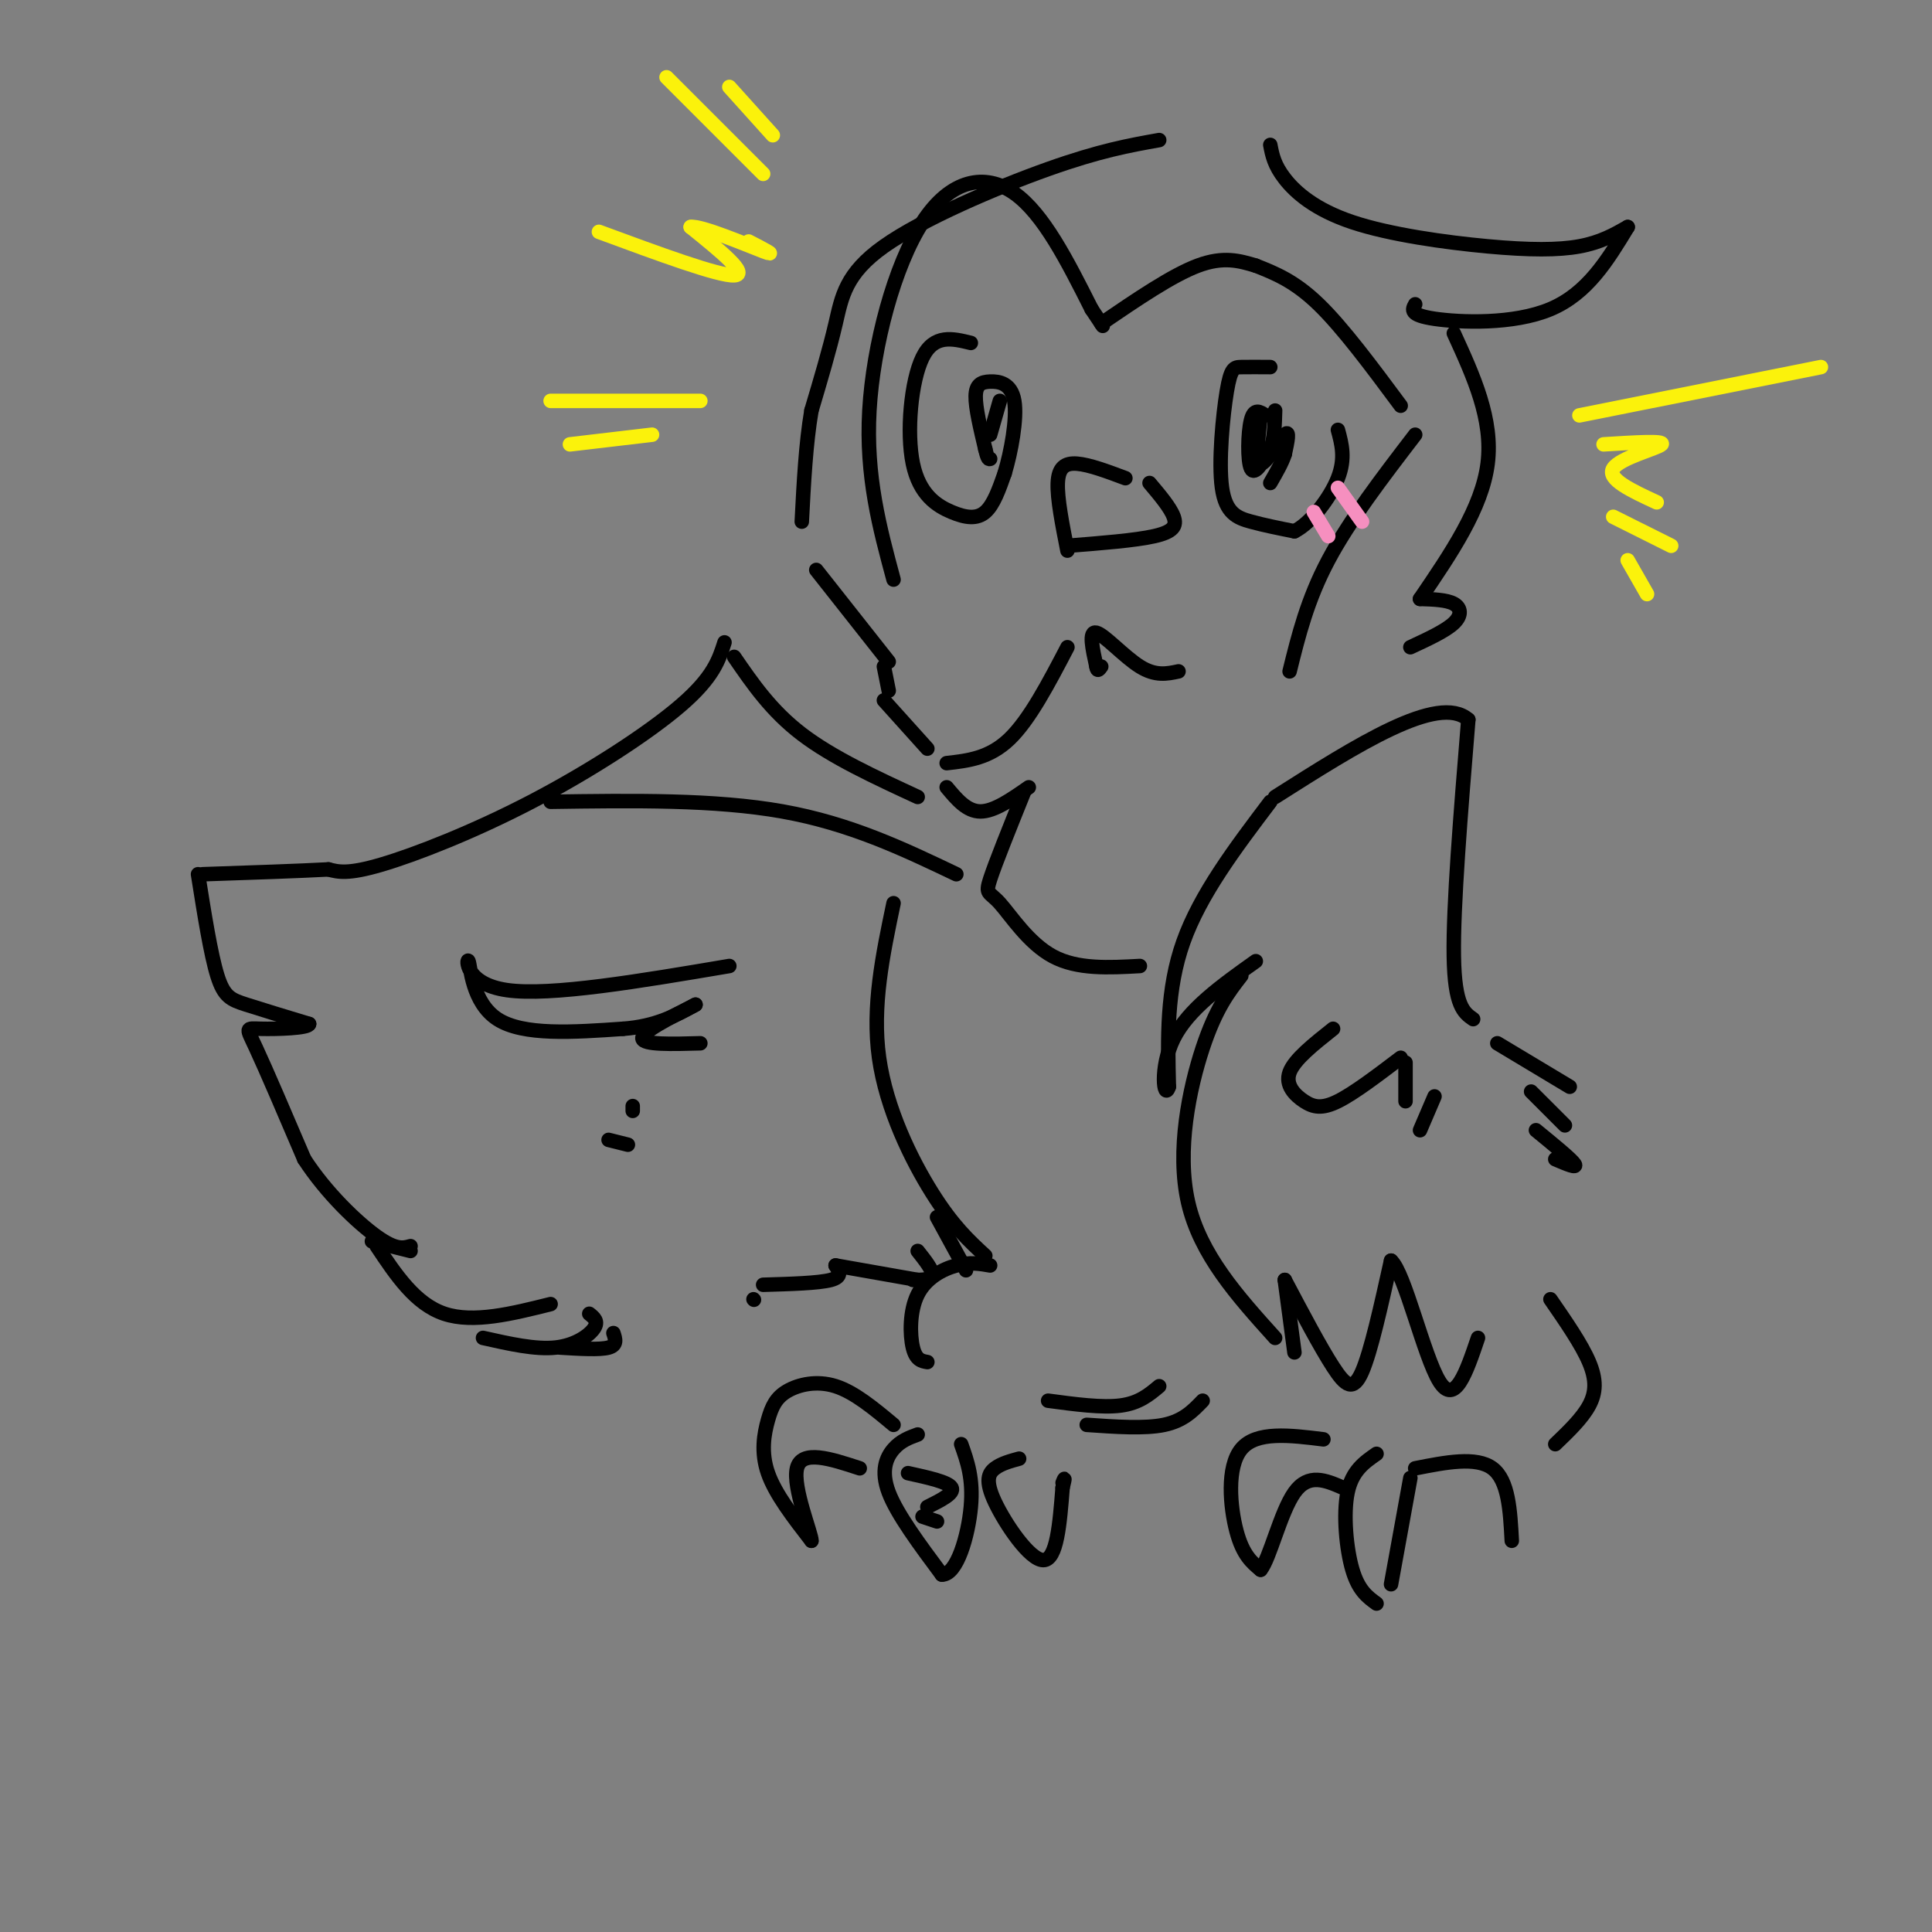 <svg viewBox='0 0 400 400' version='1.1' xmlns='http://www.w3.org/2000/svg' xmlns:xlink='http://www.w3.org/1999/xlink'><rect x="0" y="0" width="400" height="400" fill="#808080" stroke="none"/><g fill='none' stroke='rgb(0,0,0)' stroke-width='3' stroke-linecap='round' stroke-linejoin='round'><path d='M240,29c-6.143,1.095 -12.286,2.190 -23,6c-10.714,3.810 -26.000,10.333 -34,16c-8.000,5.667 -8.714,10.476 -10,16c-1.286,5.524 -3.143,11.762 -5,18'/><path d='M168,85c-1.167,6.833 -1.583,14.917 -2,23'/><path d='M169,118c0.000,0.000 15.000,19.000 15,19'/><path d='M183,138c0.000,0.000 1.000,5.000 1,5'/><path d='M183,145c0.000,0.000 9.000,10.000 9,10'/><path d='M196,158c4.417,-0.500 8.833,-1.000 13,-5c4.167,-4.000 8.083,-11.500 12,-19'/><path d='M263,30c0.396,2.085 0.791,4.169 3,7c2.209,2.831 6.231,6.408 14,9c7.769,2.592 19.284,4.198 28,5c8.716,0.802 14.633,0.801 19,0c4.367,-0.801 7.183,-2.400 10,-4'/><path d='M337,47c-4.178,6.889 -8.356,13.778 -16,17c-7.644,3.222 -18.756,2.778 -24,2c-5.244,-0.778 -4.622,-1.889 -4,-3'/><path d='M244,139c-2.378,0.511 -4.756,1.022 -8,-1c-3.244,-2.022 -7.356,-6.578 -9,-7c-1.644,-0.422 -0.822,3.289 0,7'/><path d='M227,138c0.167,1.167 0.583,0.583 1,0'/><path d='M196,163c2.083,2.500 4.167,5.000 7,5c2.833,0.000 6.417,-2.500 10,-5'/><path d='M212,164c-2.964,7.357 -5.929,14.714 -7,18c-1.071,3.286 -0.250,2.500 2,5c2.250,2.500 5.929,8.286 11,11c5.071,2.714 11.536,2.357 18,2'/><path d='M301,69c4.083,8.917 8.167,17.833 7,27c-1.167,9.167 -7.583,18.583 -14,28'/><path d='M294,124c2.756,0.089 5.511,0.178 7,1c1.489,0.822 1.711,2.378 0,4c-1.711,1.622 -5.356,3.311 -9,5'/><path d='M233,99c-3.733,-1.400 -7.467,-2.800 -10,-3c-2.533,-0.200 -3.867,0.800 -4,4c-0.133,3.200 0.933,8.600 2,14'/><path d='M221,113c7.044,-0.556 14.089,-1.111 18,-2c3.911,-0.889 4.689,-2.111 4,-4c-0.689,-1.889 -2.844,-4.444 -5,-7'/><path d='M201,71c-3.807,-0.933 -7.614,-1.866 -10,3c-2.386,4.866 -3.351,15.531 -2,22c1.351,6.469 5.018,8.742 8,10c2.982,1.258 5.281,1.502 7,0c1.719,-1.502 2.860,-4.751 4,-8'/><path d='M208,98c1.321,-4.380 2.622,-11.329 2,-15c-0.622,-3.671 -3.167,-4.065 -5,-4c-1.833,0.065 -2.952,0.590 -3,3c-0.048,2.410 0.976,6.705 2,11'/><path d='M204,93c0.500,2.167 0.750,2.083 1,2'/><path d='M263,76c-2.260,-0.013 -4.520,-0.026 -6,0c-1.480,0.026 -2.180,0.089 -3,5c-0.820,4.911 -1.759,14.668 -1,20c0.759,5.332 3.217,6.238 6,7c2.783,0.762 5.892,1.381 9,2'/><path d='M268,110c3.400,-1.689 7.400,-6.911 9,-11c1.600,-4.089 0.800,-7.044 0,-10'/><path d='M262,86c-1.178,-0.778 -2.356,-1.556 -3,1c-0.644,2.556 -0.756,8.444 0,10c0.756,1.556 2.378,-1.222 4,-4'/><path d='M263,93c0.833,-2.000 0.917,-5.000 1,-8'/><path d='M261,86c-0.556,4.978 -1.111,9.956 0,10c1.111,0.044 3.889,-4.844 5,-6c1.111,-1.156 0.556,1.422 0,4'/><path d='M266,94c-0.500,1.667 -1.750,3.833 -3,6'/><path d='M207,83c0.000,0.000 -2.000,7.000 -2,7'/><path d='M185,120c-2.887,-10.702 -5.774,-21.405 -5,-35c0.774,-13.595 5.208,-30.083 11,-39c5.792,-8.917 12.940,-10.262 19,-6c6.060,4.262 11.030,14.131 16,24'/><path d='M226,64c3.000,4.500 2.500,3.750 2,3'/><path d='M228,67c7.333,-5.000 14.667,-10.000 20,-12c5.333,-2.000 8.667,-1.000 12,0'/><path d='M260,55c4.000,1.583 8.000,3.167 13,8c5.000,4.833 11.000,12.917 17,21'/><path d='M293,90c-6.833,8.917 -13.667,17.833 -18,26c-4.333,8.167 -6.167,15.583 -8,23'/><path d='M305,211c-1.917,-1.333 -3.833,-2.667 -4,-13c-0.167,-10.333 1.417,-29.667 3,-49'/><path d='M304,149c-6.167,-5.500 -23.083,5.250 -40,16'/><path d='M263,166c-7.250,9.583 -14.500,19.167 -18,29c-3.500,9.833 -3.250,19.917 -3,30'/><path d='M242,225c-1.000,3.156 -2.000,-3.956 1,-10c3.000,-6.044 10.000,-11.022 17,-16'/><path d='M257,202c-2.644,3.400 -5.289,6.800 -8,15c-2.711,8.200 -5.489,21.200 -3,32c2.489,10.800 10.244,19.400 18,28'/><path d='M268,280c0.000,0.000 -2.000,-15.000 -2,-15'/><path d='M266,265c3.689,6.978 7.378,13.956 10,18c2.622,4.044 4.178,5.156 6,1c1.822,-4.156 3.911,-13.578 6,-23'/><path d='M288,261c2.800,2.378 6.800,19.822 10,25c3.200,5.178 5.600,-1.911 8,-9'/><path d='M190,165c-8.833,-4.083 -17.667,-8.167 -24,-13c-6.333,-4.833 -10.167,-10.417 -14,-16'/><path d='M150,133c-1.155,3.613 -2.310,7.226 -9,13c-6.690,5.774 -18.917,13.708 -31,20c-12.083,6.292 -24.024,10.940 -31,13c-6.976,2.060 -8.988,1.530 -11,1'/><path d='M68,180c-6.167,0.333 -16.083,0.667 -26,1'/><path d='M41,181c1.311,8.289 2.622,16.578 4,21c1.378,4.422 2.822,4.978 6,6c3.178,1.022 8.089,2.511 13,4'/><path d='M64,212c-0.071,0.881 -6.750,1.083 -10,1c-3.250,-0.083 -3.071,-0.452 -1,4c2.071,4.452 6.036,13.726 10,23'/><path d='M63,240c4.578,7.044 11.022,13.156 15,16c3.978,2.844 5.489,2.422 7,2'/><path d='M85,259c0.000,0.000 -8.000,-2.000 -8,-2'/><path d='M78,258c4.000,6.000 8.000,12.000 14,14c6.000,2.000 14.000,0.000 22,-2'/><path d='M100,277c5.422,1.222 10.844,2.444 15,2c4.156,-0.444 7.044,-2.556 8,-4c0.956,-1.444 -0.022,-2.222 -1,-3'/><path d='M116,279c4.083,0.250 8.167,0.500 10,0c1.833,-0.500 1.417,-1.750 1,-3'/><path d='M114,166c17.000,-0.250 34.000,-0.500 48,2c14.000,2.500 25.000,7.750 36,13'/><path d='M185,187c-2.244,10.689 -4.489,21.378 -3,32c1.489,10.622 6.711,21.178 11,28c4.289,6.822 7.644,9.911 11,13'/><path d='M194,252c0.000,0.000 6.000,11.000 6,11'/><path d='M190,259c1.583,2.000 3.167,4.000 3,5c-0.167,1.000 -2.083,1.000 -4,1'/><path d='M190,265c0.000,0.000 -17.000,-3.000 -17,-3'/><path d='M173,262c0.750,1.167 1.500,2.333 -1,3c-2.500,0.667 -8.250,0.833 -14,1'/><path d='M156,269c0.000,0.000 0.100,0.100 0.1,0.1'/><path d='M151,200c-18.512,3.137 -37.024,6.274 -46,5c-8.976,-1.274 -8.417,-6.958 -8,-6c0.417,0.958 0.690,8.560 6,12c5.310,3.440 15.655,2.720 26,2'/><path d='M129,213c6.833,-0.500 10.917,-2.750 15,-5'/><path d='M144,208c-5.583,2.833 -11.167,5.667 -11,7c0.167,1.333 6.083,1.167 12,1'/><path d='M131,229c0.000,0.000 0.000,1.000 0,1'/><path d='M126,236c0.000,0.000 4.000,1.000 4,1'/><path d='M310,216c0.000,0.000 15.000,9.000 15,9'/><path d='M317,226c0.000,0.000 7.000,7.000 7,7'/><path d='M318,234c3.667,3.000 7.333,6.000 8,7c0.667,1.000 -1.667,0.000 -4,-1'/><path d='M276,213c-4.012,3.179 -8.024,6.357 -9,9c-0.976,2.643 1.083,4.750 3,6c1.917,1.250 3.690,1.643 7,0c3.310,-1.643 8.155,-5.321 13,-9'/><path d='M291,220c0.000,0.000 0.000,8.000 0,8'/><path d='M297,227c0.000,0.000 -3.000,7.000 -3,7'/><path d='M205,262c-2.101,-0.369 -4.202,-0.738 -7,0c-2.798,0.738 -6.292,2.583 -8,6c-1.708,3.417 -1.631,8.405 -1,11c0.631,2.595 1.815,2.798 3,3'/><path d='M185,295c-4.046,-3.378 -8.093,-6.756 -12,-8c-3.907,-1.244 -7.676,-0.354 -10,1c-2.324,1.354 -3.203,3.172 -4,6c-0.797,2.828 -1.514,6.665 0,11c1.514,4.335 5.257,9.167 9,14'/><path d='M168,319c0.156,-1.156 -3.956,-11.044 -3,-15c0.956,-3.956 6.978,-1.978 13,0'/><path d='M190,297c-1.756,0.644 -3.511,1.289 -5,3c-1.489,1.711 -2.711,4.489 -1,9c1.711,4.511 6.356,10.756 11,17'/><path d='M195,326c3.133,0.111 5.467,-8.111 6,-14c0.533,-5.889 -0.733,-9.444 -2,-13'/><path d='M211,302c-1.839,0.500 -3.679,1.000 -5,2c-1.321,1.000 -2.125,2.500 0,7c2.125,4.500 7.179,12.000 10,12c2.821,-0.000 3.411,-7.500 4,-15'/><path d='M220,308c0.667,-2.667 0.333,-1.833 0,-1'/><path d='M274,298c-6.956,-0.867 -13.911,-1.733 -17,2c-3.089,3.733 -2.311,12.067 -1,17c1.311,4.933 3.156,6.467 5,8'/><path d='M261,325c1.889,-2.267 4.111,-11.933 7,-16c2.889,-4.067 6.444,-2.533 10,-1'/><path d='M285,301c-2.533,1.756 -5.067,3.511 -6,8c-0.933,4.489 -0.267,11.711 1,16c1.267,4.289 3.133,5.644 5,7'/><path d='M288,328c0.000,0.000 4.000,-22.000 4,-22'/><path d='M293,304c6.333,-1.250 12.667,-2.500 16,0c3.333,2.500 3.667,8.750 4,15'/><path d='M188,305c4.167,0.917 8.333,1.833 9,3c0.667,1.167 -2.167,2.583 -5,4'/><path d='M191,314c0.000,0.000 3.000,1.000 3,1'/><path d='M217,290c5.583,0.750 11.167,1.500 15,1c3.833,-0.500 5.917,-2.250 8,-4'/><path d='M225,295c6.000,0.417 12.000,0.833 16,0c4.000,-0.833 6.000,-2.917 8,-5'/><path d='M321,269c3.222,4.667 6.444,9.333 8,13c1.556,3.667 1.444,6.333 0,9c-1.444,2.667 -4.222,5.333 -7,8'/></g>
<g fill='none' stroke='rgb(251,242,11)' stroke-width='3' stroke-linecap='round' stroke-linejoin='round'><path d='M124,48c12.417,4.583 24.833,9.167 28,9c3.167,-0.167 -2.917,-5.083 -9,-10'/><path d='M143,47c2.067,-0.356 11.733,3.756 15,5c3.267,1.244 0.133,-0.378 -3,-2'/><path d='M138,16c0.000,0.000 20.000,20.000 20,20'/><path d='M151,18c0.000,0.000 9.000,10.000 9,10'/><path d='M114,83c0.000,0.000 31.000,0.000 31,0'/><path d='M118,92c0.000,0.000 17.000,-2.000 17,-2'/><path d='M327,86c0.000,0.000 50.000,-10.000 50,-10'/><path d='M332,92c6.378,-0.400 12.756,-0.800 12,0c-0.756,0.800 -8.644,2.800 -10,5c-1.356,2.200 3.822,4.600 9,7'/><path d='M334,107c0.000,0.000 12.000,6.000 12,6'/><path d='M337,116c0.000,0.000 4.000,7.000 4,7'/></g>
<g fill='none' stroke='rgb(246,143,191)' stroke-width='3' stroke-linecap='round' stroke-linejoin='round'><path d='M272,106c0.000,0.000 3.000,5.000 3,5'/><path d='M277,101c0.000,0.000 5.000,7.000 5,7'/></g>
</svg>